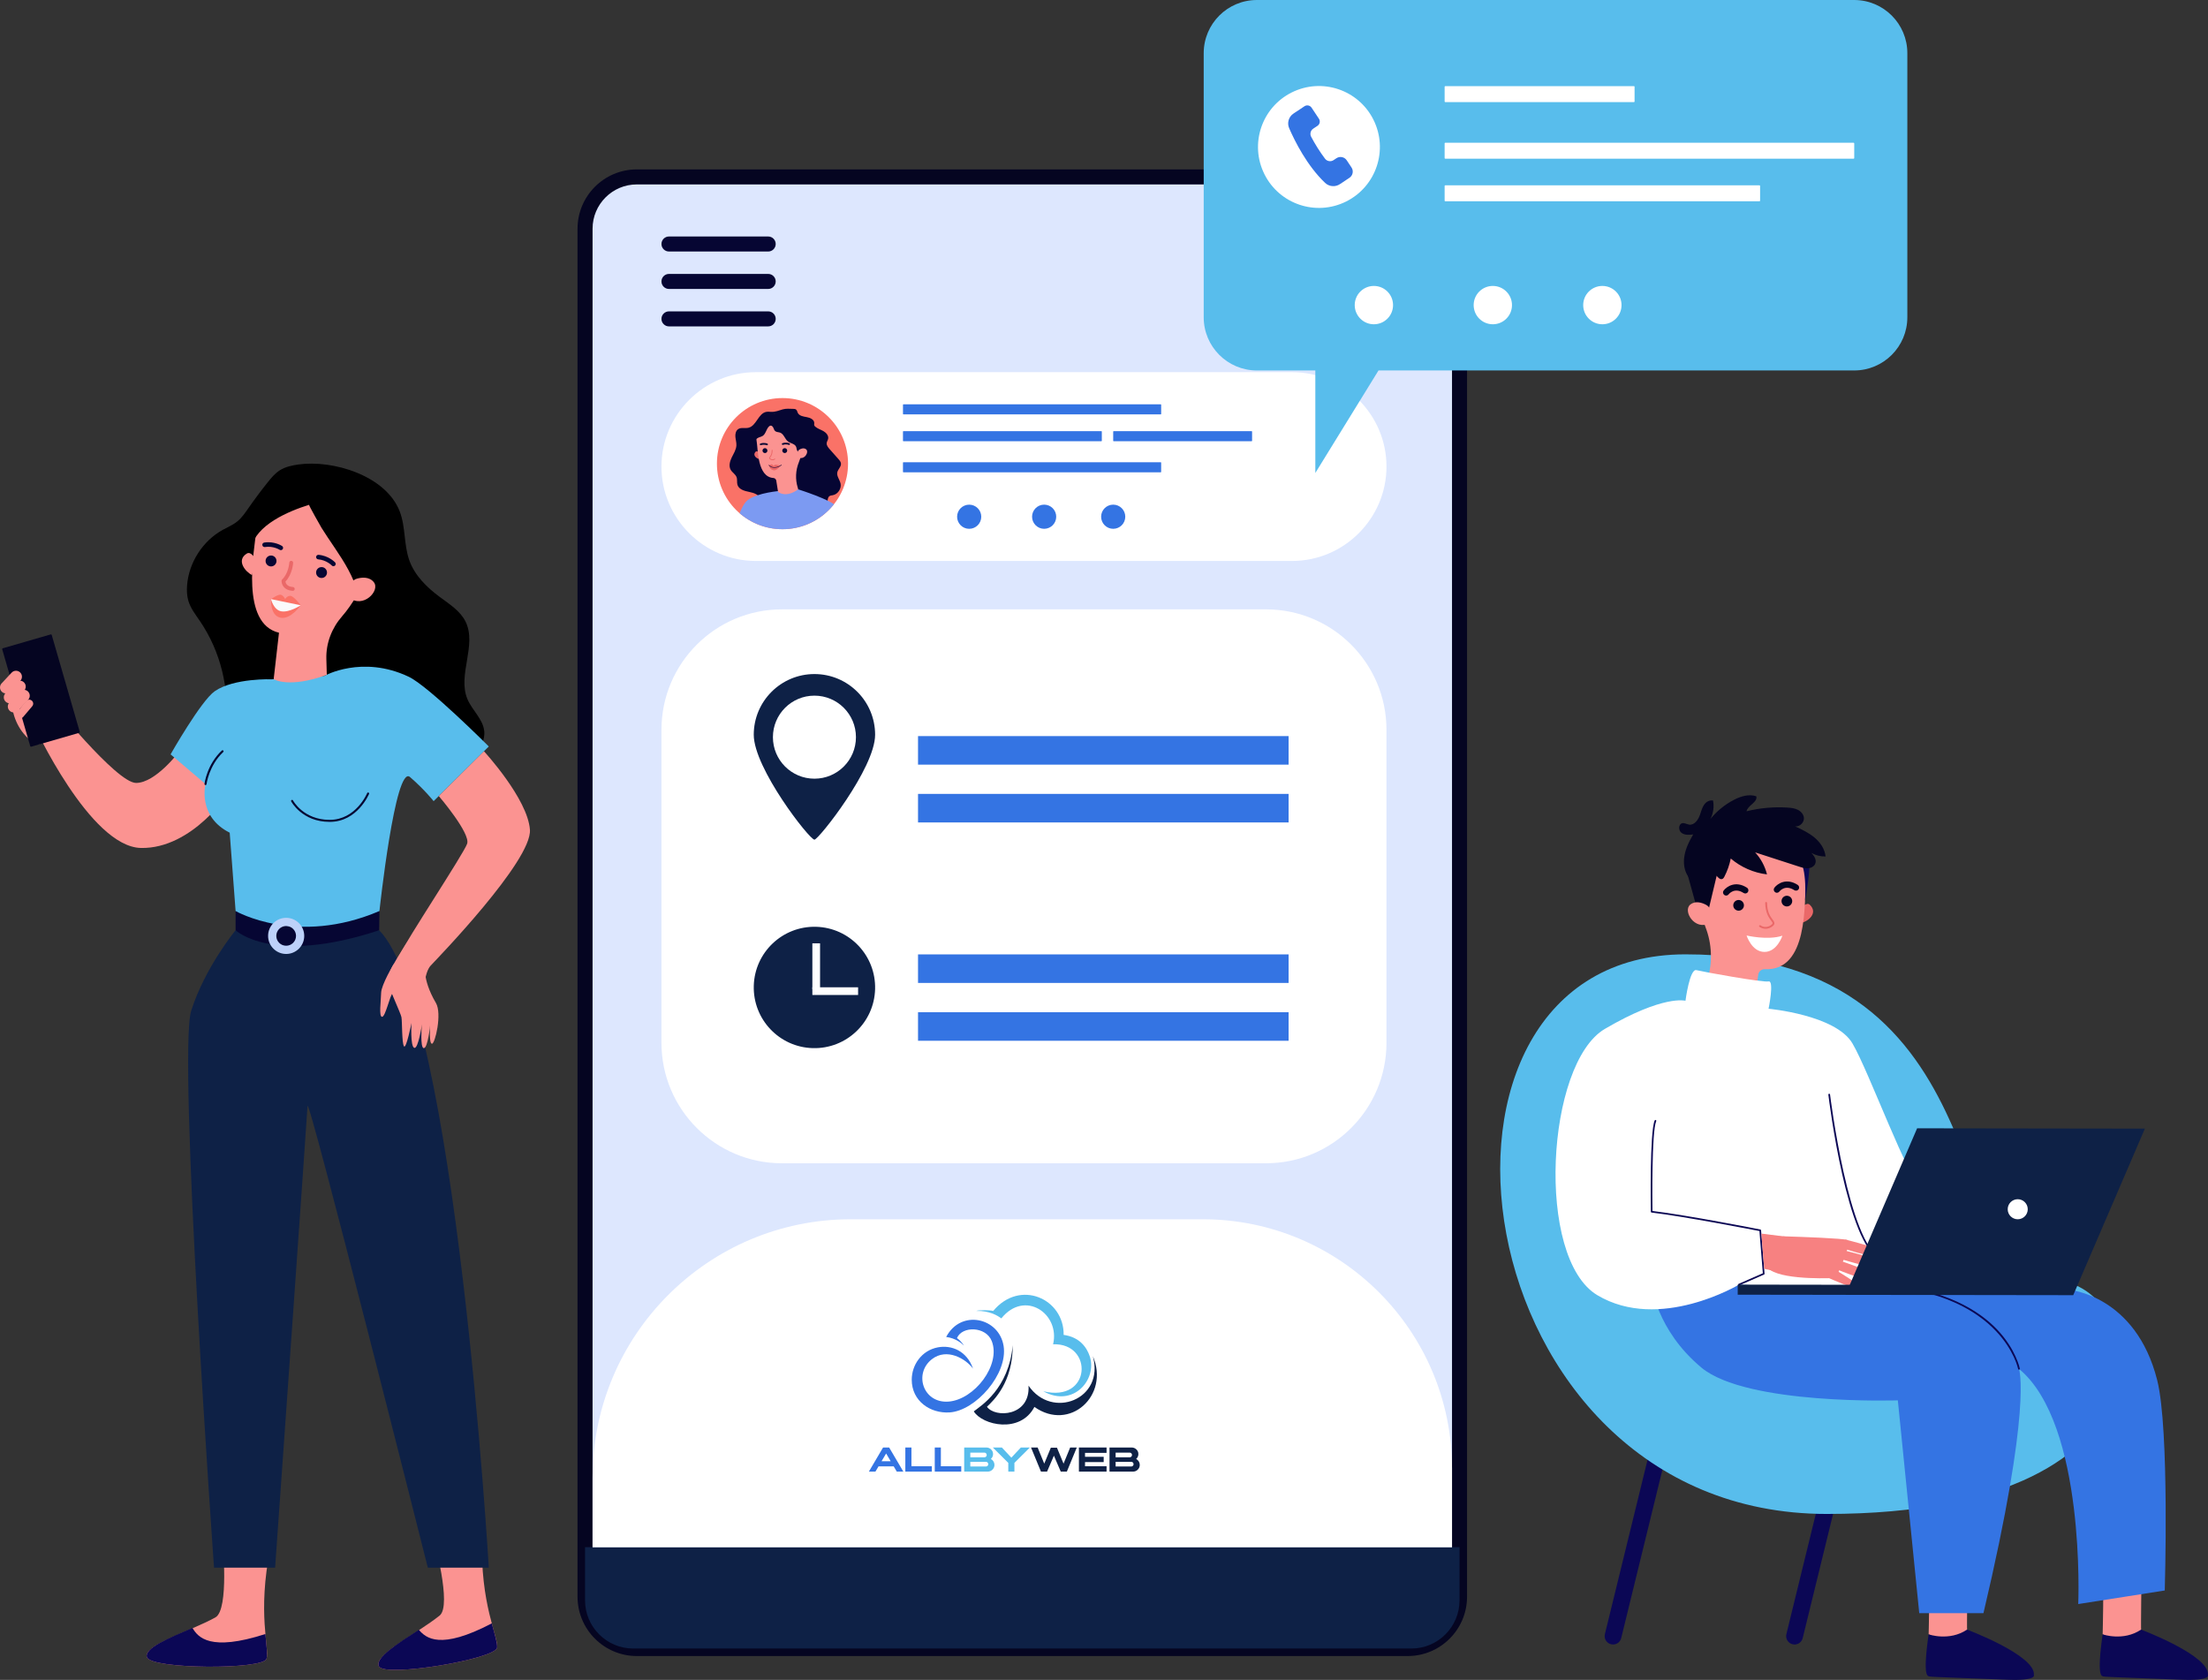 <?xml version="1.0" encoding="UTF-8"?><svg id="Calque_2" xmlns="http://www.w3.org/2000/svg" xmlns:xlink="http://www.w3.org/1999/xlink" viewBox="0 0 2194.79 1669.68"><rect x="0" y="0" width="2194.79" height="1669.68" fill="#333333" stroke="none"/><defs><style>.cls-1,.cls-2,.cls-3{fill-rule:evenodd;}.cls-1,.cls-4{fill:#3474e3;}.cls-5{fill:#fff;}.cls-6{fill:#fa7267;}.cls-2,.cls-7{fill:#58bdec;}.cls-8{fill:#0b0755;}.cls-9{fill:#bdd1f9;}.cls-3,.cls-10{fill:#0e2146;}.cls-11{fill:#fafafc;}.cls-12{fill:#240d39;}.cls-13{fill:#ea6868;}.cls-14{fill:#050521;}.cls-15{clip-path:url(#clippath);}.cls-16{fill:none;}.cls-17{fill:#f78181;}.cls-18{fill:#dde7fe;}.cls-19{fill:#fb9391;}.cls-20{fill:#060633;}.cls-21{fill:#7c9af2;}</style><clipPath id="clippath"><path class="cls-16" d="M712.63,460.82c0-35.99,29.18-65.17,65.17-65.17s65.17,29.18,65.17,65.17-29.18,65.17-65.17,65.17-65.17-29.18-65.17-65.17Z"/></clipPath></defs><g id="_Ñëîé_1"><g><g><path class="cls-8" d="M1783.81,1634.52c-.66,0-1.32-.08-1.99-.24-4.48-1.1-7.22-5.62-6.12-10.1l32.06-131.02c1.1-4.47,5.6-7.22,10.1-6.12,4.48,1.1,7.22,5.62,6.12,10.1l-32.06,131.02c-.93,3.81-4.35,6.37-8.1,6.37Z"/><path class="cls-8" d="M1603.41,1634.52c-.66,0-1.32-.08-1.99-.24-4.48-1.1-7.22-5.62-6.13-10.09l46.52-190.1c1.1-4.48,5.62-7.22,10.09-6.13,4.48,1.09,7.22,5.61,6.13,10.09l-46.52,190.1c-.93,3.81-4.35,6.37-8.1,6.37Z"/><path class="cls-7" d="M1675.44,948.54c320.42,0,258.85,329.53,359.82,323.87,100.97-5.66,147.82,232.35-219.4,232.35s-435.33-556.22-140.43-556.22Z"/><g><path class="cls-19" d="M2128.73,1563.37s-.81,56.63-.37,57.44c.44,.81-4.13,7.9-4.13,7.9l-17.86,3.2-16.3-7.5s1.44-52.65-.27-60.95c-1.71-8.3,38.94-.09,38.94-.09Z"/><path class="cls-8" d="M2090.05,1624.42s20.59,7.2,38.19-4.71c0,0,68.56,25.7,66.46,45.23,0,0,2.92,5.82-26.79,4.56-29.7-1.26-75.87-2.58-77.1-3.26-1.24-.69-7.05,2.45-.76-41.82Z"/><path class="cls-19" d="M1955.76,1563.37s-.81,56.63-.37,57.44c.44,.81-4.13,7.9-4.13,7.9l-17.86,3.2-16.3-7.5s1.44-52.65-.27-60.95c-1.71-8.3,38.94-.09,38.94-.09Z"/><path class="cls-8" d="M1917.08,1624.42s20.59,7.2,38.19-4.71c0,0,68.56,25.7,66.46,45.23,0,0,2.92,5.82-26.79,4.56-29.71-1.26-75.87-2.58-77.11-3.26-1.24-.69-7.05,2.45-.76-41.82Z"/><g><g><path class="cls-13" d="M1790.33,902.54s5.38-6.45,8.71-3.21c8.49,8.25-1.82,16.51-8.24,17.88l-.47-14.67Z"/><path class="cls-19" d="M1795.22,877.1h-.06c.11-.72,.22-1.45,.3-2.19,3.6-32.61-21.01-61.83-54.32-63.3-27.75-1.23-52.72,18.21-58.31,45.42-2.08,10.1-1.36,20,1.52,29,3.79,13.85,7.16,25.72,11.02,35.7,6.38,16.5,6.97,34.69,2.12,51.7l-3.81,13.38c32.82,22.41,50.63,6.91,50.63,6.91l3.41-24.96c.44-3.26,3.31-5.6,6.6-5.45,.02,0,.04,0,.06,0,43.55,1.96,38.7-66.73,40.85-86.21Z"/><path class="cls-14" d="M1733.48,900.42c.32-2.92-1.78-5.54-4.7-5.87-2.92-.32-5.54,1.78-5.86,4.7-.32,2.92,1.78,5.54,4.7,5.86,2.92,.32,5.54-1.78,5.86-4.7Z"/><path class="cls-14" d="M1781.46,896.21c.32-2.92-1.78-5.54-4.7-5.87-2.92-.32-5.54,1.78-5.86,4.7-.32,2.92,1.78,5.54,4.7,5.86,2.92,.32,5.54-1.78,5.86-4.7Z"/><path class="cls-14" d="M1715.47,890.1c-.54-.06-1.08-.26-1.54-.62-1.37-1.04-1.63-2.99-.59-4.36,3.14-4.12,12.02-10.02,23.19-2.8,1.44,.93,1.86,2.86,.93,4.31-.93,1.44-2.86,1.86-4.31,.92-9.17-5.93-14.63,1.05-14.86,1.35-.69,.9-1.77,1.33-2.82,1.21Z"/><path class="cls-14" d="M1765.9,887.31c-.54-.06-1.08-.26-1.54-.62-1.37-1.04-1.63-3-.59-4.36,3.14-4.12,12.02-10.02,23.19-2.81,1.44,.93,1.86,2.86,.93,4.31-.93,1.44-2.86,1.86-4.31,.93-9.17-5.93-14.63,1.04-14.86,1.35-.69,.9-1.77,1.32-2.82,1.21Z"/><polygon class="cls-14" points="1676.48 865.73 1687.63 905.82 1698.18 904.89 1709.84 856.06 1676.48 865.73"/><path class="cls-19" d="M1699.91,903.85c-.71-1.94-2.16-3.51-3.98-4.49-3.74-2.01-10.46-4.5-15.74-.28-7.74,6.2,4.24,26.22,19.11,18.57,0,0,4.4-3.52,.6-13.81Z"/><path class="cls-13" d="M1758.51,922.55c-5.35,1.92-9.55-1.31-9.6-1.35-.4-.31-.47-.89-.15-1.29,.31-.4,.9-.47,1.3-.16,.2,.15,4.89,3.69,10.43-.34,.9-.66,1.4-1.21,1.46-1.66,.1-.63-.57-1.52-1.49-2.77-2.12-2.85-5.66-7.63-5.83-17.56,0-.51,.4-.93,.91-.94,.51,0,.93,.4,.94,.91,.16,9.34,3.36,13.65,5.47,16.5,1.14,1.54,2.04,2.76,1.83,4.15-.15,.99-.83,1.88-2.21,2.87-1.05,.76-2.07,1.29-3.06,1.64Z"/><path class="cls-5" d="M1736.14,929.83s21.25,5.03,35.6,.18c0,0-5.22,16.19-17.88,16.13-12.66-.06-17.72-16.31-17.72-16.31Z"/><path class="cls-8" d="M1788.54,854.06s7.52,6.63,5.72,41.29c0,0,7.01-38.08,3.21-42.78-3.8-4.7-8.93,1.49-8.93,1.49Z"/></g><path class="cls-14" d="M1674.06,852.82c.9-8.39,4.72-16.18,9.01-23.45-3.99,.5-8.44,.84-11.64-1.6-3.2-2.44-3.12-8.75,.82-9.56,2.29-.47,4.48,1.09,6.8,1.41,5.28,.73,9.12-4.9,10.82-9.96,1.7-5.06,3.18-11.02,8-13.29,1.51-.72,3.24-.97,4.9-.75,1.22,6.16,.31,12.71-2.54,18.31,6.33-7.75,14.25-14.2,23.12-18.84,6.9-3.61,15.05-6.14,22.43-3.65,1.54,6.01-8.44,8.85-9.72,14.91,13.25-3.29,27.01-4.54,40.63-3.68,3.51,.22,7.1,.6,10.26,2.16,3.16,1.55,5.83,4.5,6.15,8.01,.41,4.6-4.04,8.99-8.64,8.53,6.73,3.15,13.55,6.36,19.24,11.14,5.7,4.78,10.24,11.39,10.93,18.79-4.96,.05-9.94-1.21-14.27-3.63,2.99,2.79,5.55,7.01,4.01,10.79-1.14,2.8-4.27,4.38-7.29,4.56-3.02,.18-5.98-.76-8.86-1.69-14.53-4.71-29.06-9.42-43.59-14.13,5.68,6.15,9.77,13.75,11.79,21.88-13.2-1.57-25.9-7.13-36.02-15.76-1.24,6.22-3.35,12.27-6.27,17.91-.46,.88-.98,1.81-1.85,2.28-2.94,1.59-5.31-2.78-7.95-4.84-3.24-2.52-8-1.43-11.6,.53-6.21,3.38-10.52,8.32-15.26,.96-3.19-4.95-4.05-11.59-3.43-17.34Z"/></g><path class="cls-4" d="M2056.69,1281.94s66.33,5.37,87.61,89.88c12.36,49.11,7.51,209,7.51,209l-86.01,13.49s7.72-178.69-58.89-233.76c0,0,13.49,36.29-35.32,242.8h-63.83l-21.28-211.51s-150.18,5.01-195.24-32.54-49.57-82.48-49.57-82.48l212.27-32.26,202.75,37.38Z"/><path class="cls-5" d="M1675.39,994.69s4.17-32.12,10.85-30.45c6.67,1.67,65.91,12.44,71.75,11.23,5.84-1.21,0,27.15,0,27.15,0,0,66.69,6.07,83.37,34.44,16.69,28.37,55.5,136.1,69.68,145.27,14.18,9.18,42.18,34.72,42.18,34.72l-115.37,64.89-109.29-5.12s-79.05,47.38-140.79,10.49c-61.74-36.89-50.9-230.46,7.51-264.67,58.4-34.21,80.1-27.95,80.1-27.95Z"/><path class="cls-8" d="M1869.62,1252.41c-.11,0-.22-.02-.33-.07-33.28-14.54-51.12-158.21-51.87-164.32-.06-.46,.27-.87,.73-.93,.5-.05,.87,.27,.93,.73,.18,1.49,18.47,148.83,50.88,162.99,.42,.19,.62,.68,.43,1.1-.14,.32-.44,.5-.77,.5Z"/><path class="cls-8" d="M1728.57,1277.65c-.32,0-.63-.19-.77-.5-.18-.42,0-.92,.43-1.1l24.07-10.52-3.37-41.95c-7.21-1.41-74.91-14.6-107.23-18.38-.41-.05-.73-.4-.74-.82-.05-3.24-1.2-79.42,3.83-90.73,.19-.42,.68-.61,1.1-.42,.42,.19,.61,.68,.42,1.1-4.62,10.4-3.8,81.28-3.7,89.29,34.36,4.1,106.53,18.29,107.26,18.43,.37,.07,.64,.38,.67,.75l3.47,43.18c.03,.36-.17,.69-.5,.83l-24.62,10.76c-.11,.05-.23,.07-.34,.07Z"/><path class="cls-8" d="M2006.91,1361.39c-.39,0-.74-.28-.82-.68-.14-.74-15.35-74.17-135.51-82.86-.46-.03-.81-.43-.77-.89,.03-.46,.41-.89,.89-.77,63.44,4.58,97.3,27.19,114.54,45.34,18.74,19.73,22.46,38.68,22.5,38.87,.08,.45-.21,.89-.67,.97-.05,0-.1,.01-.15,.01Z"/><g><g><path class="cls-17" d="M1772.39,1228.8s1.66,.05,4.44,.13c13.7,.43,54.67,1.84,59.42,3.51,5.72,2.02-11.5,37.76-11.5,37.76,0,0-49.24,2.7-65.08-7.87-15.84-10.57,12.72-33.54,12.72-33.54Z"/><path class="cls-17" d="M1818.25,1270.43s27.46,12.42,29.9,9.71-21.51-16.58-21.51-16.58l-8.39,6.87Z"/><path class="cls-17" d="M1825.73,1261.63s40.66,16.73,43.74,11.11c3.08-5.62-41.92-20.14-41.92-20.14l-1.82,9.03Z"/><path class="cls-17" d="M1831.14,1251.77s41.97,13.11,44.54,7.25c2.57-5.86-43.52-16.4-43.52-16.4l-1.02,9.15Z"/><path class="cls-17" d="M1833.27,1241.2s39.2,12.8,41.65,6.92c2.45-5.88-40.63-16.07-40.63-16.07l-1.02,9.15Z"/></g><polygon class="cls-17" points="1781.75 1229.97 1750.82 1226.1 1753.67 1261.07 1769.58 1264.64 1781.75 1229.97"/></g><g><polygon class="cls-10" points="2132.06 1121.76 1905.65 1121.44 1834.43 1286.99 2060.83 1287.31 2132.06 1121.76"/><rect class="cls-10" x="1727.31" y="1276.93" width="151.57" height="10.02" transform="translate(1.8 -2.53) rotate(.08)"/><path class="cls-5" d="M1995.69,1201.95c-.03-5.5,4.41-9.99,9.91-10.02,5.5-.03,9.99,4.41,10.02,9.91,.03,5.5-4.41,9.99-9.91,10.02-5.5,.03-9.99-4.41-10.02-9.91Z"/></g></g></g><g><g><path d="M397.32,508.3c6,15.51,3.97,33.18,9.62,48.83,5.43,15.05,17.46,26.79,30.32,36.31,9.53,7.06,20.18,13.7,25.47,24.32,11.66,23.4-8.24,53.02,1.91,77.11,4.65,11.03,15.22,19.58,16.67,31.46,1.11,9.1-3.77,18.23-10.95,23.94-7.18,5.7-16.34,8.38-25.44,9.5-7.75,.95-15.63,.86-23.36-.27-8.65-1.26-17.05-3.81-25.64-5.42-17.91-3.35-36.58-2.53-54.13,2.38-13.42,3.76-26.48,9.91-40.41,10.04-9.1,.08-18.02-2.44-26.57-5.55-9.33-3.4-18.56-7.63-25.92-14.29-10.58-9.57-16.44-23.34-19.88-37.19-3.44-13.85-4.79-28.14-8.11-42.02-4.26-17.83-11.78-34.88-22.08-50.04-4.35-6.41-9.28-12.65-11.53-20.06-1.53-5.07-1.73-10.46-1.31-15.74,1.81-22.59,15.51-43.88,35.31-54.9,4.91-2.73,10.2-4.89,14.57-8.42,4.5-3.63,7.79-8.52,11.09-13.26,6.15-8.83,12.59-17.46,19.32-25.85,3.48-4.34,7.11-8.69,11.79-11.68,5.51-3.52,12.09-4.91,18.56-5.83,34.06-4.86,86.89,10.88,100.71,46.62Z"/><g><path class="cls-19" d="M221.15,1531.37s6.93,68.45-7.04,76.21c-25.31,14.06-71.99,27.47-68.08,39.55,3.91,12.08,115.79,12.55,118.9,1.53,3.11-11.01-9.43-44.71,3.86-110.3l-47.64-7Z"/><path class="cls-8" d="M263.81,1624.09c1.19,12.26,2.22,20.66,1.12,24.59-3.11,11.01-114.99,10.54-118.9-1.54-2.9-8.96,21.81-19.05,45.26-29.11,5.54,9.31,17.37,23.83,72.53,6.06Z"/></g><g><path class="cls-19" d="M431,1529.41s18.49,66.27,6.04,76.3c-22.54,18.17-66.26,39.33-60.35,50.56,5.91,11.23,116.24-7.35,117.43-18.73,1.19-11.38-16.91-42.45-14.98-109.34l-48.13,1.21Z"/><path class="cls-8" d="M488.83,1613.51c3.26,11.87,5.71,19.98,5.29,24.04-1.19,11.38-111.52,29.97-117.43,18.73-4.38-8.33,18.25-22.49,39.64-36.39,7.05,8.23,21.17,20.52,72.5-6.38Z"/></g><path class="cls-19" d="M178.37,746.7s-23.5,31.48-43.09,31.48-86.18-83.24-86.18-83.24l-15.67,25.22s55.82,121.68,106.75,122.66c50.92,.98,89.12-55.82,88.14-58.76-.98-2.94-33.3-37.35-33.3-37.35h-16.65Z"/><path class="cls-10" d="M234.19,924.59s-30.39,36.82-44.1,79.91c-13.71,43.09,22.66,553.62,22.66,553.62h60.72s32.21-454.65,32.21-458.69c0-15.88,119.57,458.69,119.57,458.69h60.62s-32.81-555.67-108.95-633.53l-71.25,4.41-71.49-4.41Z"/><path class="cls-20" d="M234.19,905.49v19.1s36.23,35.26,142.74,0l.24-19.1-93.52-5.88-49.46,5.88Z"/><path class="cls-7" d="M270.4,675.16s-37.74-1.4-56.89,11.82c-13.7,9.46-43.95,62.8-43.95,62.8l34.72,29.51s-8.28,32.18,24.05,48.34l5.86,77.86s60.72,35.26,142.98,0c0,0,15.67-145.92,30.36-133.19,14.69,12.73,23.5,23.99,23.5,23.99l54.84-54.35s-59.79-59.9-79.57-69.29c-46.42-22.03-83.95-.84-83.95-.84l-51.96,3.34Z"/><path class="cls-19" d="M436.17,791.21s31.84,37.16,28.16,47.44c-3.67,10.28-59.88,94.96-67.4,111.01-7.52,16.05-5.32,25.6-5.32,25.6l28.65,13.95s1.49-22.66,7.72-29.33c6.23-6.66,100.98-104.35,98.78-135.2-2.2-30.85-45.69-77.99-45.69-77.99l-44.91,44.51Z"/><g><path class="cls-19" d="M253.83,555.7s-4.15-8.15-8.47-5.52c-11,6.7-1.26,18.38,5.22,21.4l3.25-15.88Z"/><path class="cls-19" d="M327.98,471.05c30.71,5.55,52.76,33.71,50.86,64.86-.63,10.24-3.68,19.68-8.52,27.87-10.97,20.53-19.99,37.05-30.19,48.66-10.33,11.77-16.17,26.82-15.73,42.47l.44,15.81c-37.98,13.86-52.81,4.32-52.81,4.32l5.28-46.15h0c-38.33-9.07-24.95-80.19-22.53-101.39l.06,.02c.06-.8,.12-1.6,.21-2.4,4.05-35.47,37.22-60.54,72.93-54.08Z"/><path d="M325.71,534.06c9.39,14.07,19.5,27.98,25.93,43.58,.71,1.71,5.68,14.58,3.68,15.76,10.89-6.47,18.6-17.1,25.31-27.84,11.62-18.62,11.59-42.59,2.22-62.13-9.27-19.31-27.21-30.85-47.93-34.95-22.23-4.39-47.56,.34-63.42,17.5-14.88,16.1-18.01,38.26-21.86,58.94,4.33-23.21,37.79-37.07,57.59-43.18-.58,.18,11.72,21.82,12.38,22.89,1.97,3.17,4.02,6.31,6.11,9.44Z"/><path class="cls-19" d="M349.5,578.94c1.23-1.88,3.14-3.21,5.31-3.81,4.46-1.23,12.19-2.25,16.77,3.51,6.72,8.45-10.84,26.81-24.78,15.1,0,0-3.82-4.8,2.7-14.8Z"/><path class="cls-20" d="M263.99,557.46c.05-3,2.52-5.38,5.52-5.33,2.99,.05,5.38,2.52,5.33,5.52-.05,2.99-2.52,5.38-5.52,5.33-3-.05-5.38-2.52-5.33-5.52Z"/><path class="cls-20" d="M314.2,568.97c.05-3,2.52-5.38,5.52-5.33,3,.05,5.38,2.52,5.33,5.52-.05,2.99-2.52,5.38-5.52,5.33-3-.05-5.38-2.52-5.33-5.52Z"/><path class="cls-6" d="M269.41,595.48s7.14-5.15,9.88-4.29c2.74,.86,4.16,4.25,4.16,4.25,0,0,1.76-3.28,5.14-3.22,3.37,.06,10.35,9.37,10.35,9.37,0,0-10.07,14.53-20.22,12.33-10.33-2.24-9.21-17.68-9.21-17.68l-.1-.76Z"/><path class="cls-20" d="M331.16,562.76c.64,.08,1.31-.11,1.82-.59,.91-.85,.96-2.28,.12-3.19-.25-.27-6.4-6.69-16.45-7.53-1.24-.1-2.33,.82-2.44,2.06-.1,1.24,.92,2.36,2.06,2.44,8.38,.7,13.48,6.05,13.53,6.11,.37,.4,.86,.64,1.36,.7Z"/><path class="cls-20" d="M279.41,546.8c.64-.07,1.25-.42,1.63-1,.69-1.04,.4-2.44-.64-3.12-.31-.2-7.71-5-17.76-3.42-1.23,.19-2.07,1.35-1.88,2.58,.19,1.23,1.39,2.08,2.58,1.88,8.32-1.31,14.52,2.69,14.59,2.73,.46,.3,.99,.41,1.49,.36Z"/><path class="cls-13" d="M287.6,586.73c-6.26-1.69-7.83-6.73-7.71-9.51,.02-.49,.23-.94,.58-1.28,6.51-6.32,7.09-16.59,7.1-16.7,.05-1.05,.94-1.85,1.99-1.81,1.03,.05,1.85,.94,1.81,1.98-.02,.47-.6,11.24-7.63,18.62,.2,1.53,1.35,5.03,7.44,5.43,1.07,.08,1.84,.97,1.77,2.02-.07,1.04-.97,1.84-2.02,1.77-1.23-.08-2.34-.26-3.32-.53Z"/><path class="cls-11" d="M269.41,595.48l29.52,6.11s-11.05,7.25-19.06,6.05c-8.01-1.2-10.46-12.16-10.46-12.16Z"/></g><g><path class="cls-19" d="M407.36,932.98s-24.87,34.9-22.34,43c2.53,8.11,13.19,30.94,14.01,34.95,.82,4.02,.32,25.63,2.52,28.98,2.2,3.35,7.49-23.18,7.49-23.18,0,0-1.34,23.27,2.72,24.73,4.06,1.46,7.65-23.37,7.65-23.37,0,0-2.11,23.54,1.86,23.67,3.97,.14,6.33-22.71,6.33-22.71,0,0-1.38,18.3,1.77,18.34,3.15,.04,10.16-29.9,3.99-40.43-14.57-24.86-10.29-38.17-10.29-38.17l-15.72-25.84Z"/><path class="cls-19" d="M391.36,958.13s-12.36,20.74-12.51,28.64-2.43,23.94,.96,23.89c3.39-.04,8-22.25,10.45-23.19,2.44-.94,2.49-10.98,2.49-10.98l-1.38-18.36Z"/></g><path class="cls-20" d="M327.71,816.9c27.54,0,39.03-27.53,39.14-27.81,.21-.52-.04-1.12-.56-1.33-.52-.21-1.12,.04-1.33,.56-.11,.26-11.1,26.54-37.25,26.54s-36.36-19.08-36.46-19.28c-.26-.5-.87-.7-1.37-.44-.5,.26-.7,.87-.44,1.37,.1,.2,10.79,20.38,38.27,20.38Z"/><path class="cls-20" d="M204.28,780.31c.51,0,.95-.38,1.01-.9,.02-.18,2.39-18.58,16.62-31.97,.41-.39,.43-1.03,.04-1.44-.39-.41-1.03-.43-1.44-.04-14.79,13.91-17.15,32.43-17.25,33.21-.07,.56,.33,1.07,.89,1.13,.04,0,.08,0,.12,0Z"/><path class="cls-9" d="M266.49,930.2c0-9.91,8.06-17.96,17.96-17.96s17.97,8.06,17.97,17.96-8.06,17.97-17.97,17.97-17.96-8.06-17.96-17.97Zm8.16,0c0,5.41,4.4,9.8,9.8,9.8s9.8-4.4,9.8-9.8-4.4-9.8-9.8-9.8-9.8,4.4-9.8,9.8Z"/></g><g><path class="cls-19" d="M69.25,722.04s-9.6-22-22.06-30.53c-12.45-8.54-22.06-5.16-22.06-5.16l-13.51-8.42s-7.84,42.81,24.66,62.08c2.71,1.61,32.96-17.97,32.96-17.97Z"/><path class="cls-14" d="M50.33,630.58l-47.49,13.74c-.48,.14-.75,.63-.61,1.11l27.79,96.09c.14,.48,.63,.75,1.11,.61l47.49-13.74c.47-.14,.75-.63,.61-1.11l-27.79-96.09c-.14-.48-.63-.75-1.11-.61Z"/><path class="cls-19" d="M5.93,689.2c-1.45,0-2.9-.53-4.04-1.59-2.39-2.23-2.52-5.99-.29-8.38l9.96-10.67c2.24-2.39,5.99-2.52,8.38-.29,2.39,2.23,2.52,5.99,.29,8.38l-9.96,10.67c-1.17,1.25-2.75,1.88-4.34,1.88Z"/><path class="cls-19" d="M9.7,699.04c-1.45,0-2.9-.53-4.04-1.59-2.39-2.23-2.52-5.99-.29-8.38l9.96-10.67c2.23-2.39,5.99-2.52,8.38-.29,2.39,2.24,2.52,5.99,.29,8.38l-9.96,10.67c-1.17,1.25-2.75,1.88-4.34,1.88Z"/><path class="cls-19" d="M13.7,708.11c-1.45,0-2.9-.53-4.04-1.59-2.39-2.23-2.52-5.99-.29-8.38l9.96-10.67c2.24-2.39,5.99-2.52,8.38-.29,2.39,2.24,2.52,5.99,.29,8.38l-9.96,10.67c-1.17,1.25-2.75,1.88-4.34,1.88Z"/><path class="cls-19" d="M19.97,714.06c-.9,0-1.81-.3-2.55-.93-1.67-1.41-1.87-3.9-.46-5.57l9.08-10.74c1.41-1.67,3.9-1.88,5.57-.47,1.67,1.41,1.87,3.9,.46,5.57l-9.08,10.74c-.78,.93-1.9,1.4-3.02,1.4Z"/></g></g><g><g><g><g><path class="cls-18" d="M1395.61,175.83H641.14c-39.95,0-59.58,36.78-59.58,44.38V1595.65l47.89,42.86h762.06l59.3-44.86V222.54c0-38.29-47.59-46.71-55.19-46.71Z"/><path class="cls-14" d="M1399.34,1645.99H633.02c-32.5,0-58.94-26.44-58.94-58.94V227.3c0-32.5,26.44-58.94,58.94-58.94h766.31c32.5,0,58.94,26.44,58.94,58.94V1587.04c0,32.5-26.44,58.94-58.94,58.94ZM633.02,183.3c-24.26,0-44,19.74-44,44V1587.04c0,24.26,19.74,44,44,44h766.31c24.26,0,44-19.74,44-44V227.3c0-24.26-19.74-44-44-44H633.02Z"/></g><path class="cls-10" d="M581.55,1537.75h869.25v52.87c0,26.43-21.46,47.89-47.89,47.89H629.44c-26.43,0-47.89-21.46-47.89-47.89v-52.87h0Z"/></g><g><path class="cls-20" d="M763.59,324.41h-98.62c-4.13,0-7.47-3.35-7.47-7.47s3.35-7.47,7.47-7.47h98.62c4.13,0,7.47,3.35,7.47,7.47s-3.35,7.47-7.47,7.47Z"/><path class="cls-20" d="M763.59,287.2h-98.62c-4.13,0-7.47-3.35-7.47-7.47s3.35-7.47,7.47-7.47h98.62c4.13,0,7.47,3.35,7.47,7.47s-3.35,7.47-7.47,7.47Z"/><path class="cls-20" d="M763.59,249.99h-98.62c-4.13,0-7.47-3.35-7.47-7.47s3.35-7.47,7.47-7.47h98.62c4.13,0,7.47,3.35,7.47,7.47s-3.35,7.47-7.47,7.47Z"/></g><path class="cls-5" d="M845.72,1211.86h349.82c136.76,0,247.79,111.03,247.79,247.79v78.1H589.03v-69.2c0-141.67,115.02-256.69,256.69-256.69Z"/><path class="cls-5" d="M777.23,605.66h481.22c66.08,0,119.73,53.65,119.73,119.73v311.08c0,66.08-53.65,119.73-119.73,119.73h-481.22c-66.08,0-119.73-53.65-119.73-119.73v-311.08c0-66.08,53.65-119.73,119.73-119.73Z"/><path class="cls-5" d="M1284.37,557.55H751.32c-51.6,0-93.82-42.22-93.82-93.82h0c0-51.6,42.22-93.82,93.82-93.82h533.05c51.6,0,93.82,42.22,93.82,93.82h0c0,51.6-42.22,93.82-93.82,93.82Z"/><g><g><path class="cls-10" d="M869.88,730.28c0-33.32-27.01-60.32-60.32-60.32s-60.32,27.01-60.32,60.32,55.4,104.28,60.32,104.28c4.1,0,60.32-70.97,60.32-104.28h0Z"/><path class="cls-5" d="M850.83,732.69c0-22.79-18.48-41.27-41.27-41.27s-41.27,18.48-41.27,41.27,18.48,41.27,41.27,41.27,41.27-18.48,41.27-41.27h0Z"/></g><rect class="cls-4" x="912.54" y="731.62" width="368.35" height="28.37"/><rect class="cls-4" x="912.54" y="789.08" width="368.35" height="28.37"/><rect class="cls-4" x="912.54" y="948.6" width="368.35" height="28.37"/><rect class="cls-4" x="912.54" y="1006.07" width="368.35" height="28.37"/><g><circle class="cls-10" cx="809.56" cy="981.46" r="60.32" transform="translate(-193.98 1763.48) rotate(-88.41)"/><rect class="cls-5" x="807.5" y="937.6" width="7.65" height="45.46"/><rect class="cls-5" x="826.41" y="962.39" width="7.64" height="45.46" transform="translate(1815.35 154.89) rotate(90)"/></g></g></g><g class="cls-15"><rect class="cls-6" x="697.56" y="385.91" width="156.4" height="151.32" transform="translate(1551.51 923.13) rotate(180)"/><path class="cls-20" d="M788.46,406.39c1.02,.02,2.13,.06,2.91,.72,.92,.77,1.08,2.09,1.6,3.17,1.49,3.12,5.55,3.72,8.96,4.31s7.46,2.45,7.45,5.9c0,.79-.23,1.61,.04,2.35,.18,.47,.54,.85,.92,1.19,2.36,2.08,5.52,2.96,8.25,4.53,2.72,1.57,5.22,4.45,4.59,7.54-.29,1.45-1.25,2.72-1.43,4.18-.3,2.32,1.36,4.39,2.92,6.15,2.91,3.29,5.82,6.57,8.74,9.86,1.16,1.31,2.37,2.74,2.53,4.48,.28,3.16-2.95,5.54-3.63,8.64-.83,3.8,2.3,7.25,3.18,11.03,1.17,5.07-2.49,10.74-7.6,11.75-1.18,.23-2.47,.27-3.45,.98-1.58,1.14-1.62,3.41-1.98,5.33-.76,4.12-3.79,7.75-7.71,9.25-7.71,2.93-15.99-2.3-24.22-2.86-5.02-.34-9.98,1.08-15,1.36-5.86,.33-11.8-.92-17.02-3.59-.59-.3-1.18-.63-1.59-1.14-1.04-1.26-.67-3.11-.9-4.73-.69-4.8-6.36-6.89-11.12-7.82-4.76-.94-10.44-2.43-11.85-7.08-.75-2.46,0-5.21-.89-7.62-1.07-2.92-4.21-4.55-5.79-7.23-2.19-3.72-.91-8.5,.99-12.38,1.9-3.88,4.42-7.67,4.63-11.98,.14-2.85-.76-5.65-1-8.5s.41-6.09,2.79-7.67c2.89-1.93,6.82-.54,10.21-1.34,7.93-1.87,9.75-14.38,17.77-15.8,1.58-.28,3.19-.06,4.79,0,4.29,.16,7.51-1.33,11.49-2.47,3.38-.97,6.92-.56,10.45-.51Z"/><path class="cls-21" d="M793.48,486.39s33.31,10.51,38.33,17.21c5.03,6.7,10.84,40.9,10.84,40.9l-115.43-4.02s6.03-35.53,15.76-43.24c9.72-7.71,33.19-9.39,33.19-9.39l17.31-1.46Z"/><g><path class="cls-13" d="M754.83,450.15s-2.4-2.61-3.73-1.18c-3.41,3.65,1.1,6.92,3.83,7.37l-.1-6.19Z"/><path class="cls-19" d="M752.26,439.53h.02c-.06-.3-.12-.61-.17-.92-2.17-13.67,7.61-26.48,21.62-27.77,11.67-1.08,22.58,6.61,25.48,17.97,1.08,4.22,.98,8.4-.06,12.25-1.65,7.42-3.09,13.51-5.07,18.38-3.26,8.05-3.67,16.96-1.1,25.26l.49,1.69c-12.74,9.12-20.07,2.48-20.07,2.48l-1.77-11.15c-.23-1.45-1.43-2.55-2.9-2.65-15.79-1.04-15.24-27.77-16.48-35.55Z"/><path class="cls-13" d="M764.49,462.62s1.75-1.3,2.81-1.02c1.06,.29,1.65,1.56,1.65,1.56,0,0,.62-1.28,1.92-1.31,1.29-.03,4.91,.94,4.91,.94,0,0-3.31,5.51-7.17,4.57-3.86-.94-4.07-4.57-4.07-4.57l-.06-.19Z"/><path class="cls-20" d="M777.63,448.24c-.21-1.33,.7-2.59,2.03-2.8,1.33-.21,2.59,.7,2.8,2.03,.21,1.33-.7,2.59-2.03,2.8-1.33,.21-2.59-.7-2.8-2.03Z"/><path class="cls-20" d="M757.97,448.26c-.21-1.33,.7-2.59,2.03-2.8,1.33-.21,2.59,.7,2.8,2.03,.21,1.33-.7,2.59-2.03,2.8-1.33,.21-2.59-.7-2.8-2.03Z"/><path class="cls-12" d="M768.12,464.84c4.43,.91,8.71-2.38,8.76-2.42,.13-.1,.15-.28,.05-.41-.1-.13-.28-.15-.41-.05-.28,.22-6.96,5.34-11.99,.22-.11-.12-.3-.12-.41,0-.12,.11-.12,.3,0,.41,1.27,1.29,2.65,1.97,4.01,2.25Z"/><path class="cls-20" d="M784.62,442.21c.24-.07,.44-.24,.54-.49,.19-.44-.02-.95-.46-1.13-.13-.06-3.28-1.34-6.92-.05-.45,.16-.69,.65-.53,1.1,.16,.45,.69,.68,1.1,.53,3.04-1.06,5.65,0,5.68,.02,.19,.08,.4,.09,.59,.03Z"/><path class="cls-20" d="M762.68,442.52c.24-.07,.44-.24,.54-.49,.19-.44-.02-.95-.46-1.13-.13-.06-3.25-1.35-6.92-.05-.45,.16-.69,.65-.53,1.1,.16,.45,.67,.68,1.1,.53,3.04-1.07,5.65,0,5.68,.02,.19,.08,.4,.09,.59,.03Z"/><path class="cls-13" d="M769.09,457.24c.82-.25,1.33-.67,1.34-.68,.18-.15,.2-.43,.05-.61-.16-.18-.43-.2-.61-.05-.08,.07-1.78,1.44-3.9,.02-.42-.28-.53-.46-.55-.56-.04-.21,.21-.57,.52-1.02,.77-1.13,2.07-3.02,1.99-6.85,0-.24-.2-.43-.44-.42-.24,0-.43,.2-.42,.44,.07,3.55-1.08,5.23-1.84,6.35-.42,.62-.76,1.11-.65,1.67,.08,.4,.36,.74,.92,1.12,1.41,.94,2.7,.88,3.6,.61Z"/><path class="cls-20" d="M792.27,447.55c-.49-1.17-.46-2.51-1-3.65-1.36-2.91-5.4-3.15-7.96-5.09-3.17-2.39-4.07-7.38-7.79-8.78-1.65-.62-3.65-.41-4.98-1.56-.96-.84-1.29-2.16-1.82-3.31-.54-1.15-1.59-2.31-2.85-2.12-.57,.08-1.06,.44-1.48,.83-2.81,2.66-3.13,7.48-6.43,9.49-1.06,.64-2.3,.9-3.45,1.36-3.19,1.29-5.63,4.3-6.23,7.69-2.49-1.58-2.87-5.19-1.91-7.98,.96-2.79,2.91-5.12,4.26-7.75,1.35-2.62,2.09-5.51,3.37-8.16,1.27-2.66,3.24-5.19,6.04-6.1,2.32-.75,4.85-.29,7.25-.67,2.11-.33,4.06-1.3,6.1-1.93,5.94-1.82,12.75-.53,17.61,3.35,1.72,1.37,3.19,3.02,4.64,4.66,3.25,3.66,6.51,7.33,9.76,10.99,1.56,1.76,3.17,3.6,3.82,5.86,1.11,3.85-.77,7.85-2.6,11.42-.89,1.74-2,3.66-3.9,4.13-3.6,.89-8.69,1.52-10.47-2.67Z"/><path class="cls-19" d="M792.96,448.88c.26-.83,.84-1.52,1.58-1.97,1.54-.92,4.32-2.11,6.63-.43,3.39,2.46-1.26,11.14-7.68,8.21,0,0-1.92-1.4-.53-5.81Z"/></g></g><g><path class="cls-4" d="M898.04,401.86h255.72c.25,0,.46,.2,.46,.46v9.09c0,.25-.2,.46-.46,.46h-255.72c-.25,0-.46-.2-.46-.46v-9.09c0-.25,.2-.46,.46-.46Z"/><path class="cls-4" d="M898.03,459.42h255.72c.25,0,.46,.2,.46,.46v9.09c0,.25-.2,.46-.46,.46h-255.72c-.25,0-.46-.2-.46-.46v-9.09c0-.25,.2-.46,.46-.46Z"/><path class="cls-4" d="M898.03,428.54h196.74c.25,0,.46,.2,.46,.46v9.09c0,.25-.2,.46-.46,.46h-196.74c-.25,0-.46-.2-.46-.46v-9.09c0-.25,.2-.46,.46-.46Z"/><rect class="cls-4" x="1106.54" y="428.54" width="138.05" height="10.01" rx=".46" ry=".46"/><path class="cls-4" d="M975.39,513.59c0-6.63-5.38-12-12-12s-12.01,5.38-12.01,12,5.38,12.01,12.01,12.01,12-5.38,12-12.01Z"/><path class="cls-4" d="M1037.9,525.59c6.63,0,12-5.38,12-12.01s-5.37-12-12-12-12,5.38-12,12,5.37,12.01,12,12.01Z"/><path class="cls-4" d="M1106.54,525.59c6.63,0,12-5.38,12-12.01s-5.37-12-12-12-12,5.38-12,12,5.37,12.01,12,12.01Z"/></g></g><g><g><path class="cls-7" d="M1843.08,0h-593.72c-29.19,0-52.85,23.66-52.85,52.85V315.36c0,29.19,23.66,52.85,52.85,52.85h58.1v101.89l62.8-101.89h472.82c29.19,0,52.85-23.66,52.85-52.85V52.85c0-29.19-23.66-52.85-52.85-52.85Z"/><circle class="cls-5" cx="1311.09" cy="146.19" r="60.57" transform="translate(73.04 601.77) rotate(-26.57)"/><path class="cls-5" d="M1436.6,85.61h187.59c.34,0,.61,.27,.61,.61v14.65c0,.34-.27,.61-.61,.61h-187.59c-.34,0-.61-.27-.61-.61v-14.65c0-.34,.27-.61,.61-.61Z"/><path class="cls-5" d="M1436.6,141.87h405.93c.34,0,.61,.27,.61,.61v14.65c0,.34-.27,.61-.61,.61h-405.93c-.34,0-.61-.27-.61-.61v-14.65c0-.34,.27-.61,.61-.61Z"/><path class="cls-5" d="M1436.6,184.2h312.36c.34,0,.61,.27,.61,.61v14.65c0,.34-.27,.61-.61,.61h-312.36c-.34,0-.61-.27-.61-.61v-14.65c0-.34,.27-.61,.61-.61Z"/><path class="cls-5" d="M1384.72,303.25c0-10.52-8.53-19.05-19.05-19.05s-19.05,8.53-19.05,19.05,8.53,19.05,19.05,19.05,19.05-8.53,19.05-19.05Z"/><path class="cls-5" d="M1483.89,322.3c10.52,0,19.05-8.53,19.05-19.05s-8.53-19.05-19.05-19.05-19.05,8.53-19.05,19.05,8.53,19.05,19.05,19.05Z"/><path class="cls-5" d="M1592.78,322.3c10.52,0,19.05-8.53,19.05-19.05s-8.53-19.05-19.05-19.05-19.05,8.53-19.05,19.05,8.53,19.05,19.05,19.05Z"/></g><path class="cls-4" d="M1317.1,157.73c-5.46-7.19-10.08-14.83-13.77-21.74-1.52-2.84-.61-6.36,2.08-8.14l4.21-2.8c2.33-1.55,2.96-4.7,1.41-7.04l-7.32-11c-1.55-2.33-4.7-2.97-7.04-1.41l-10.94,7.28c-4.76,3.17-6.57,9.28-4.29,14.53,5.67,13.07,17.75,37.21,35.68,54.32,4.01,3.82,10.13,4.38,14.74,1.31l9.5-6.32c3.4-2.26,4.33-6.86,2.06-10.26l-4.74-7.13c-2.26-3.4-6.86-4.33-10.26-2.06l-2.84,1.89c-2.75,1.83-6.47,1.21-8.47-1.42Z"/></g></g><path id="path40" class="cls-2" d="M995.34,1310.39c-3.73-2.75-11.42-7.67-24.96-7.45,2.82-.93,13.25-.94,16.89,.06,26.57-32,70.52-12.12,70.01,23.79,15.82,2.16,23.02,12.32,26.03,21.51,7.46,22.79-16.47,51.2-46.27,34.51,48.04,11.71,50.01-48.24,9.74-46.67,7.27-30.43-28.21-54.62-51.44-25.75Z"/><path id="path42" class="cls-3" d="M981.05,1398.21c7.91,11.28,43.15,9.82,41.32-20.98,23.22,34.07,75.91,13.64,63.97-29.24,16.84,39.09-23.02,75.3-58.12,50.38-14.03,26.88-51.75,18.22-60.26,4.43,6.67-5.31,34.62-21.91,38.73-65.78,.04,37.19-19.03,54.88-25.64,61.19Z"/><path id="path44" class="cls-1" d="M951.24,1329.96c1.34,.8,5.92,5.15,6.89,7.45-1.75-2.08-8.5-7.54-17.62-8.55,14.58-27.87,52.58-19.31,57.09,8.91,4.43,27.69-27.64,64.42-53.72,66.07-19.07,1.21-37.6-11.21-37.59-32.52,0-14.62,9.79-29.13,26.01-32.16,13.5-2.52,28.68,3.4,34.91,21.13-7.19-9.81-26.02-20.87-40.84-9.38-18.41,14.26-8.8,44.1,16.51,42.17,25.69-1.97,52.22-36.36,42.96-60.12-5.76-14.75-29.5-15.28-34.6-3Z"/><path id="path46" class="cls-1" d="M877.79,1438.71l-14.13,23.97h6.53l3.1-5.25h15.06l3.07,5.25h6.54l-14.13-23.97h-6.04Zm3.04,5.95l4.51,7.7h-9.06l4.55-7.7Z"/><polygon id="polygon48" class="cls-1" points="899.92 1462.68 899.92 1438.71 905.99 1438.71 905.99 1457.34 926.25 1457.34 926.25 1462.68 899.92 1462.68"/><polygon id="polygon50" class="cls-1" points="929.17 1462.68 929.17 1438.71 935.24 1438.71 935.24 1457.34 955.5 1457.34 955.5 1462.68 929.17 1462.68"/><path id="path52" class="cls-2" d="M958.43,1438.71v23.97h23.24c1.92,0,3.53-.65,4.84-1.94,1.33-1.32,2-2.91,2-4.76,0-1.25-.33-2.39-.98-3.44s-1.52-1.87-2.6-2.45c.68-.61,1.22-1.33,1.61-2.16,.39-.84,.58-1.73,.58-2.66,.03-1.81-.62-3.36-1.95-4.63-1.31-1.28-2.9-1.93-4.76-1.93h-21.98Zm6.07,5.09h13.96c.66,0,1.22,.23,1.67,.68,.45,.44,.68,1,.68,1.66s-.23,1.19-.68,1.65c-.45,.45-1.01,.68-1.67,.68h-13.96v-4.67h0Zm0,9.13h15.48c.65,0,1.2,.21,1.66,.66,.47,.46,.7,1.01,.7,1.67,.03,.65-.19,1.21-.68,1.66-.45,.45-1.01,.68-1.67,.68h-15.48v-4.67h0Z"/><polygon id="polygon54" class="cls-2" points="986.9 1438.71 1002.26 1454 1002.26 1462.68 1008.34 1462.68 1008.34 1454 1023.71 1438.71 1014.74 1438.71 1005.3 1448.8 995.87 1438.71 986.9 1438.71"/><polygon id="polygon56" class="cls-3" points="1024.85 1438.71 1034.74 1462.68 1040.8 1462.68 1047.6 1446.83 1054.41 1462.68 1060.47 1462.68 1070.34 1438.71 1063.77 1438.71 1057.18 1454.75 1050.64 1438.89 1044.57 1438.89 1038 1454.75 1031.43 1438.71 1024.85 1438.71"/><polygon id="polygon58" class="cls-3" points="1072.46 1438.71 1072.46 1462.68 1099.94 1462.68 1099.94 1457.34 1078.53 1457.34 1078.53 1453.21 1097.08 1453.21 1097.08 1447.96 1078.53 1447.96 1078.53 1444.05 1099.94 1444.05 1099.94 1438.71 1072.46 1438.71"/><path id="path60" class="cls-3" d="M1102.87,1438.71v23.97h23.24c1.92,0,3.53-.65,4.84-1.94,1.33-1.32,2-2.91,2-4.76,0-1.25-.33-2.39-.98-3.44-.65-1.05-1.52-1.87-2.6-2.45,.68-.61,1.22-1.33,1.61-2.16,.39-.84,.58-1.73,.58-2.66,.03-1.81-.62-3.36-1.95-4.63-1.31-1.28-2.9-1.93-4.76-1.93h-21.98Zm6.07,5.09h13.95c.66,0,1.22,.23,1.67,.68,.45,.44,.68,1,.68,1.66s-.23,1.19-.68,1.65c-.45,.45-1.01,.68-1.67,.68h-13.95v-4.67h0Zm0,9.13h15.48c.65,0,1.2,.21,1.66,.66,.47,.46,.7,1.01,.7,1.67,.03,.65-.19,1.21-.68,1.66-.45,.45-1.01,.68-1.67,.68h-15.48v-4.67h-.01Z"/></g></svg>